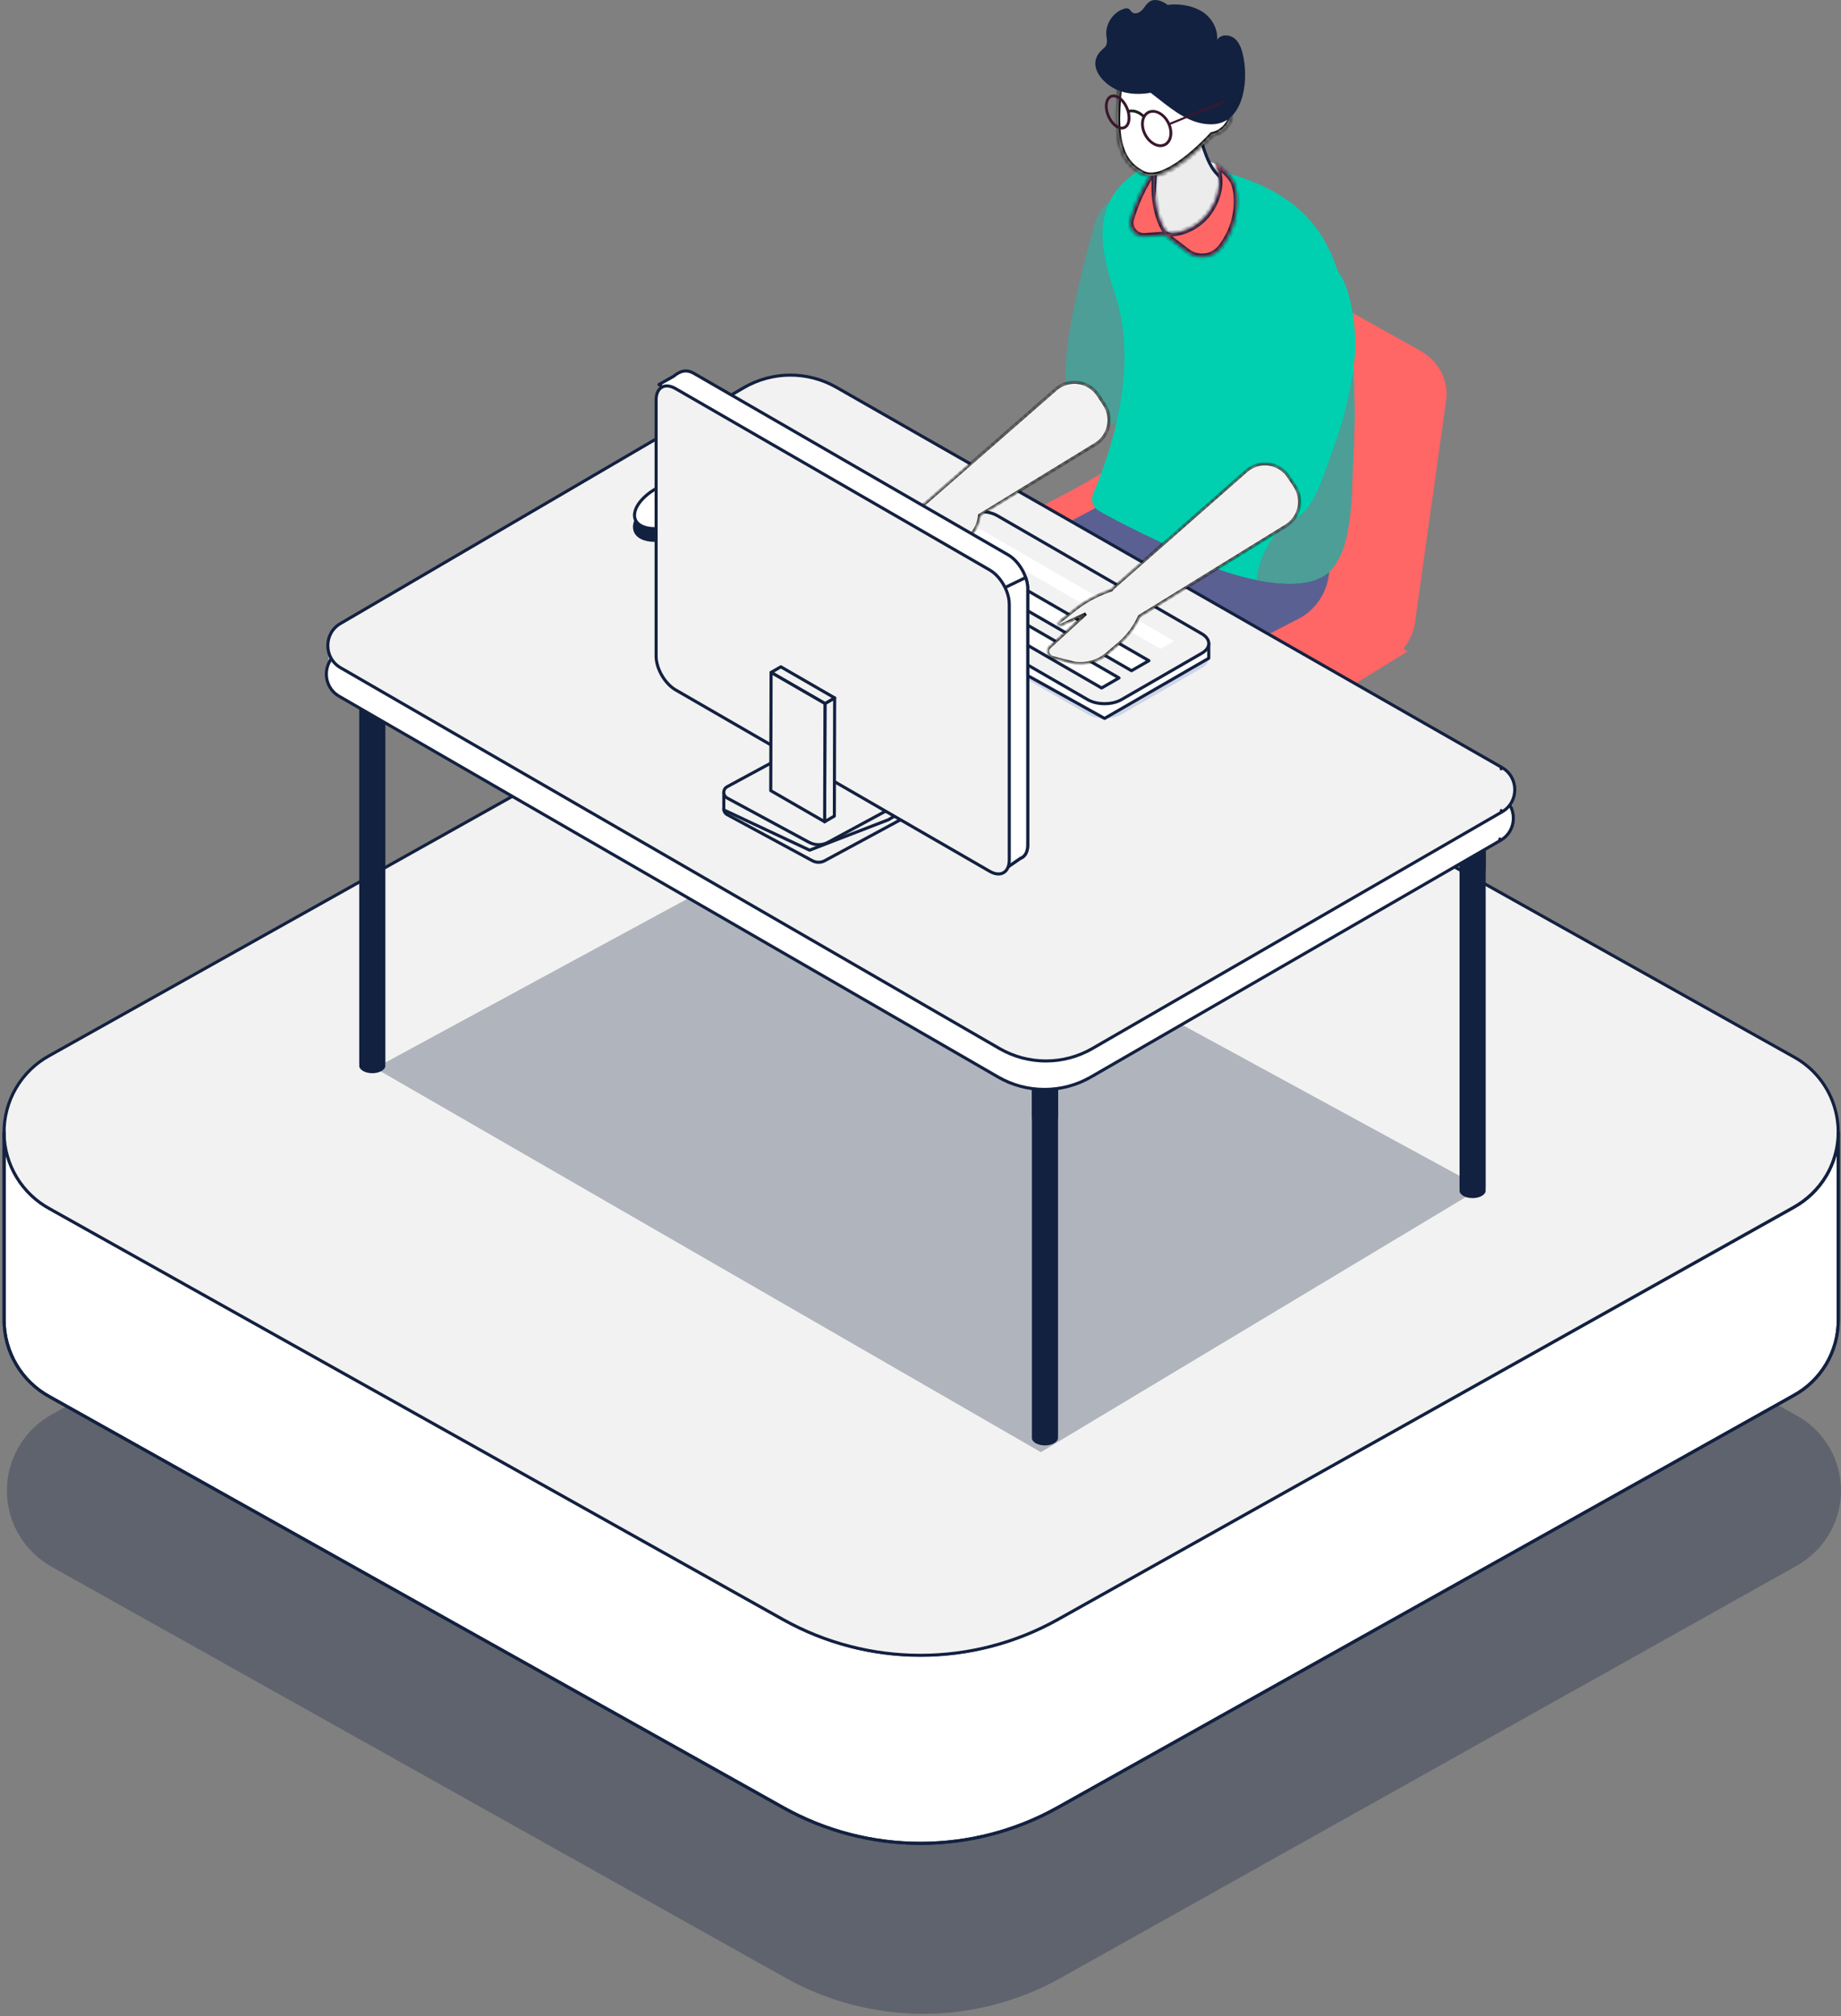 <svg width="453" height="496" viewBox="0 0 453 496" fill="none" xmlns="http://www.w3.org/2000/svg">
<rect x="0" y="0" width="453" height="496" fill="#808080" stroke="none"/>
<path opacity="0.3" d="M1.698 367.086C1.632 363.162 2.645 359.294 4.626 355.905C6.607 352.517 9.479 349.736 12.931 347.868L193.467 246.77C203.771 241.031 215.371 238.019 227.166 238.019C238.961 238.019 250.56 241.031 260.865 246.77L441.972 348.164C444.463 349.514 446.657 351.354 448.421 353.572C450.185 355.79 451.484 358.341 452.239 361.072C452.994 363.804 453.19 366.659 452.816 369.469C452.441 372.278 451.504 374.982 450.06 377.421C448.099 380.697 445.309 383.398 441.972 385.253L260.865 486.657C250.56 492.396 238.961 495.409 227.166 495.409C215.371 495.409 203.771 492.396 193.467 486.657L12.931 385.56C9.591 383.751 6.79 381.088 4.816 377.842C2.843 374.596 1.767 370.885 1.698 367.086Z" fill="#132140"/>
<path d="M452.326 278.519V324.778C452.326 328.577 451.3 332.305 449.357 335.569C447.415 338.833 444.626 341.512 441.287 343.323L260.18 444.716C249.877 450.46 238.277 453.475 226.481 453.475C214.685 453.475 203.085 450.46 192.782 444.716L12.247 343.619C8.847 341.778 6.009 339.052 4.031 335.73C2.054 332.408 1.011 328.614 1.014 324.748V278.794C1.075 282.599 2.148 286.32 4.122 289.573C6.096 292.827 8.9 295.497 12.247 297.308L192.782 398.406C203.086 404.145 214.686 407.157 226.481 407.157C238.276 407.157 249.876 404.145 260.18 398.406L441.287 297.063C444.626 295.252 447.415 292.573 449.357 289.309C451.3 286.045 452.326 282.317 452.326 278.519Z" fill="white" stroke="#132140" stroke-width="0.757" stroke-miterlimit="10"/>
<path d="M1.003 278.866C0.937 274.941 1.95 271.073 3.931 267.684C5.911 264.296 8.784 261.515 12.236 259.647L192.771 158.549C203.076 152.81 214.675 149.798 226.47 149.798C238.265 149.798 249.865 152.81 260.17 158.549L441.277 259.943C443.769 261.292 445.964 263.131 447.729 265.349C449.494 267.566 450.793 270.117 451.549 272.849C452.305 275.58 452.503 278.436 452.129 281.246C451.755 284.056 450.818 286.761 449.375 289.2C447.414 292.476 444.624 295.177 441.287 297.032L260.18 398.467C249.875 404.206 238.276 407.218 226.481 407.218C214.686 407.218 203.086 404.206 192.782 398.467L12.236 297.369C8.891 295.559 6.087 292.89 4.114 289.639C2.14 286.387 1.066 282.669 1.003 278.866Z" fill="#F2F2F2" stroke="#132140" stroke-width="0.757" stroke-linecap="round" stroke-linejoin="round"/>
<path d="M452.326 278.518V324.778C452.326 328.576 451.3 332.305 449.357 335.569C447.415 338.833 444.626 341.512 441.287 343.323L260.18 444.716C249.877 450.46 238.277 453.475 226.481 453.475C214.685 453.475 203.085 450.46 192.782 444.716L12.247 343.619C8.847 341.778 6.009 339.052 4.031 335.73C2.054 332.408 1.011 328.613 1.014 324.747V278.488" stroke="#132140" stroke-width="0.757" stroke-linecap="round" stroke-linejoin="round"/>
<path d="M269.335 55.173C266.683 64.459 263.297 77.727 262.389 87.509C262.031 91.418 262.068 94.758 262.71 97.061C264.141 102.227 266.775 104.2 269.344 104.751C272.831 105.503 276.345 103.53 277.74 100.254C278.63 98.181 279.502 95.786 280.364 93.198C284.466 80.847 288.109 64.018 289.907 55.136C290.596 51.732 288.531 48.383 285.173 47.474L283.695 47.07C277.492 45.391 271.097 48.997 269.335 55.173Z" fill="#4C9E97"/>
<path d="M267.432 233.307C267.432 231.022 269.037 228.242 271.019 227.095C273.001 225.948 274.607 226.875 274.607 229.169C274.607 231.463 273.001 234.234 271.019 235.381C269.037 236.528 267.432 235.601 267.432 233.307Z" fill="#4568C7"/>
<path d="M267.432 233.307C267.432 231.022 269.037 228.242 271.019 227.095C273.001 225.948 274.607 226.875 274.607 229.169C274.607 231.463 273.001 234.234 271.019 235.381C269.037 236.528 267.432 235.601 267.432 233.307Z" fill="#4568C7"/>
<path d="M273.654 226.911L276.737 228.517L271.892 237.363L268.268 235.481L269.185 230.499L273.654 226.911Z" fill="#4568C7"/>
<path d="M270.48 234.885C270.48 232.6 272.086 229.82 274.068 228.673C276.05 227.526 277.656 228.453 277.656 230.747C277.656 233.031 276.05 235.812 274.068 236.959C272.086 238.106 270.48 237.179 270.48 234.885Z" fill="#CFD5E9"/>
<path d="M270.48 234.885C270.48 232.6 272.086 229.82 274.068 228.673C276.05 227.526 277.656 228.453 277.656 230.747C277.656 233.031 276.05 235.812 274.068 236.959C272.086 238.106 270.48 237.179 270.48 234.885Z" fill="#CFD5E9"/>
<path d="M310.551 209.201C310.551 206.916 312.157 204.136 314.139 202.989C316.121 201.842 317.726 202.769 317.726 205.063C317.726 207.347 316.121 210.128 314.139 211.275C312.157 212.422 310.551 211.495 310.551 209.201Z" fill="#4568C7"/>
<path d="M310.551 209.201C310.551 206.916 312.157 204.136 314.139 202.989C316.121 201.842 317.726 202.769 317.726 205.063C317.726 207.347 316.121 210.128 314.139 211.275C312.157 212.422 310.551 211.495 310.551 209.201Z" fill="#4568C7"/>
<path d="M316.772 202.805L319.864 204.42L315.01 213.256L311.395 211.375L312.312 206.402L316.772 202.805Z" fill="#4568C7"/>
<path d="M313.598 210.788C313.598 208.503 315.203 205.723 317.185 204.576C319.167 203.429 320.773 204.355 320.773 206.649C320.773 208.943 319.167 211.715 317.185 212.862C315.203 214.009 313.598 213.082 313.598 210.788Z" fill="#CFD5E9"/>
<path d="M313.598 210.788C313.598 208.503 315.203 205.723 317.185 204.576C319.167 203.429 320.773 204.355 320.773 206.649C320.773 208.943 319.167 211.715 317.185 212.862C315.203 214.009 313.598 213.082 313.598 210.788Z" fill="#CFD5E9"/>
<path d="M308.535 234.371C308.535 232.086 310.141 229.306 312.123 228.159C314.105 227.012 315.711 227.939 315.711 230.233C315.711 232.517 314.105 235.298 312.123 236.445C310.141 237.592 308.535 236.665 308.535 234.371Z" fill="#4568C7"/>
<path d="M308.535 234.371C308.535 232.086 310.141 229.306 312.123 228.159C314.105 227.012 315.711 227.939 315.711 230.233C315.711 232.517 314.105 235.298 312.123 236.445C310.141 237.592 308.535 236.665 308.535 234.371Z" fill="#4568C7"/>
<path d="M314.755 227.975L317.839 229.59L312.994 238.427L309.369 236.545L310.287 231.563L314.755 227.975Z" fill="#4568C7"/>
<path d="M311.582 235.95C311.582 233.665 313.188 230.885 315.17 229.738C317.152 228.591 318.758 229.518 318.758 231.812C318.758 234.106 317.152 236.877 315.17 238.024C313.188 239.171 311.582 238.244 311.582 235.95Z" fill="#CFD5E9"/>
<path d="M311.582 235.95C311.582 233.665 313.188 230.885 315.17 229.738C317.152 228.591 318.758 229.518 318.758 231.812C318.758 234.106 317.152 236.877 315.17 238.024C313.188 239.171 311.582 238.244 311.582 235.95Z" fill="#CFD5E9"/>
<path d="M266.674 210.1C266.674 207.815 268.28 205.035 270.262 203.888C272.244 202.741 273.849 203.668 273.849 205.962C273.849 208.246 272.244 211.027 270.262 212.174C268.28 213.321 266.674 212.394 266.674 210.1Z" fill="#4568C7"/>
<path d="M266.674 210.1C266.674 207.815 268.28 205.035 270.262 203.888C272.244 202.741 273.849 203.668 273.849 205.962C273.849 208.246 272.244 211.027 270.262 212.174C268.28 213.321 266.674 212.394 266.674 210.1Z" fill="#4568C7"/>
<path d="M272.887 203.704L275.979 205.31L271.125 214.156L267.51 212.274L268.427 207.292L272.887 203.704Z" fill="#4568C7"/>
<path d="M269.721 211.678C269.721 209.393 271.327 206.613 273.309 205.466C275.291 204.319 276.896 205.246 276.896 207.54C276.896 209.834 275.291 212.605 273.309 213.752C271.327 214.899 269.721 213.972 269.721 211.678Z" fill="#CFD5E9"/>
<path d="M269.721 211.678C269.721 209.393 271.327 206.613 273.309 205.466C275.291 204.319 276.896 205.246 276.896 207.54C276.896 209.834 275.291 212.605 273.309 213.752C271.327 214.899 269.721 213.972 269.721 211.678Z" fill="#CFD5E9"/>
<path d="M318.489 224.451L302.624 215.294L318.489 206.136C321.095 204.631 321.095 202.172 318.489 200.667C315.883 199.162 311.626 199.162 309.02 200.667L293.155 209.825L277.289 200.667C274.683 199.162 270.426 199.162 267.82 200.667C265.214 202.172 265.214 204.631 267.82 206.136L283.685 215.294L267.82 224.451C265.214 225.956 265.214 228.415 267.82 229.92C270.426 231.425 274.683 231.425 277.289 229.92L293.155 220.763L309.02 229.92C311.626 231.425 315.883 231.425 318.489 229.92C321.095 228.415 321.095 225.956 318.489 224.451Z" fill="#E2E8F2"/>
<path d="M318.489 224.451L302.624 215.294L318.489 206.136C321.095 204.631 321.095 202.172 318.489 200.667C315.883 199.162 311.626 199.162 309.02 200.667L293.155 209.825L277.289 200.667C274.683 199.162 270.426 199.162 267.82 200.667C265.214 202.172 265.214 204.631 267.82 206.136L283.685 215.294L267.82 224.451C265.214 225.956 265.214 228.415 267.82 229.92C270.426 231.425 274.683 231.425 277.289 229.92L293.155 220.763L309.02 229.92C311.626 231.425 315.883 231.425 318.489 229.92C321.095 228.415 321.095 225.956 318.489 224.451Z" fill="#E2E8F2"/>
<path d="M285.154 215.019C285.154 217.983 288.733 220.387 293.147 220.387C297.56 220.387 301.139 217.983 301.139 215.019C301.139 212.055 297.56 207.146 293.147 207.146C288.733 207.146 285.154 212.055 285.154 215.019Z" fill="#CFD5E9"/>
<path d="M287.283 211.083C287.283 213.257 289.908 215.019 293.147 215.019C296.386 215.019 299.01 213.257 299.01 211.083C299.01 208.908 296.386 207.146 293.147 207.146C289.908 207.146 287.283 208.908 287.283 211.083Z" fill="#E2E8F2"/>
<path d="M293.146 168.818C291.164 168.818 289.559 170.442 289.559 172.452V207.449C289.559 209.458 291.164 211.082 293.146 211.082C295.128 211.082 296.734 209.458 296.734 207.449V172.452C296.734 170.442 295.128 168.818 293.146 168.818Z" fill="#CFD5E9"/>
<path fill-rule="evenodd" clip-rule="evenodd" d="M301.515 59.522L348.854 85.922L348.845 85.912C353.681 88.417 356.424 93.152 355.892 98.07L348.239 152.695C347.964 155.228 346.927 157.595 345.294 159.605L346.358 160.238C341.83 163.032 337.299 165.826 332.768 168.62C328.238 171.414 323.707 174.208 319.179 177.002C316.585 178.602 314.097 180.324 311.661 182.01C300.899 189.457 291.163 196.196 277.814 188.601C265.316 181.489 253.057 173.947 241.073 165.991C229.365 158.219 221.115 149.493 233.411 138.812C240.377 132.765 248.591 128.516 256.785 124.277C261.199 121.994 265.607 119.713 269.812 117.157C283.925 108.568 284.31 103.338 285.448 87.491C286.21 76.883 289.458 67.249 293.78 57.788C296.395 57.715 299.074 58.256 301.515 59.522ZM230.061 142.088L223.078 146.153H223.069C222.124 146.767 220.995 146.712 220.133 146.208C223.436 144.813 226.749 143.446 230.061 142.088Z" fill="#FF6666"/>
<path d="M231.016 168.57C227.043 168.726 223.153 166.56 221.207 162.697C218.537 157.375 220.574 150.833 225.768 148.098L277.566 120.745C282.751 118.001 289.128 120.093 291.798 125.424C294.468 130.746 292.431 137.289 287.238 140.023L235.439 167.377C234.017 168.129 232.503 168.515 231.007 168.57H231.016Z" fill="#5A6092"/>
<path d="M289.293 116.193L277.961 113.019C277.337 114.294 276.694 115.56 276.061 116.836C274.712 121.616 273.263 126.388 272.281 131.251C279.411 134.444 287.485 136.426 283.962 141.198C277.906 149.401 254.654 160.587 246.561 165.349C251.809 170.644 256.507 176.562 261.279 182.315L320.299 151.805C324.226 149.392 326.749 145.226 327.061 140.62L327.759 121.717L289.302 116.175L289.293 116.193Z" fill="#5A6092"/>
<path d="M327.071 140.666C323.373 144.07 316.418 144.143 309.196 142.684C301.406 141.134 293.331 137.803 288.761 134.986C287.706 134.343 275.465 128.719 270.29 125.58C268.886 124.727 268.345 122.984 268.987 121.47C275.346 106.338 279.53 87.766 274.41 72.442C273.419 69.497 272.529 66.542 271.96 63.661V61.771L271.914 63.422C270.29 54.944 271.51 47.08 281.063 41.501C282.87 40.455 285.366 39.996 288.165 39.996C289.413 39.996 290.743 40.014 292.11 40.262C310.325 43.584 319.959 49.447 325.447 58.449C329.135 64.468 330.961 71.91 332.264 80.93C334.201 94.355 333.898 134.371 327.071 140.656V140.666Z" fill="#00D0AF"/>
<path d="M327.07 140.665C323.372 144.07 316.417 144.143 309.195 142.684C309.416 140.133 310.186 137.61 311.352 135.334C317.399 125.525 318.179 122.708 316.958 111.082C316.481 106.476 316.004 101.75 317.224 97.3C319.289 89.748 318.105 78.618 323.253 72.369C324.666 70.662 327.171 69.249 328.988 70.506C329.548 70.891 329.942 71.479 330.273 72.075C333.512 77.865 332.144 85.078 332.805 91.335C333.567 98.566 333.356 105.944 332.961 113.193C332.567 120.552 333.108 135.105 327.061 140.665H327.07Z" fill="#4C9E97"/>
<path d="M298.964 40.253L300.854 43.391L299.166 45.456L295.156 42.097L293.936 38.308L298.964 40.253Z" fill="#EEEEEE"/>
<path d="M299.673 42.999L299.674 43C300.042 43.336 300.293 43.808 300.363 44.298C300.972 48.563 299.311 52.199 296.942 54.67C295.756 55.906 294.4 56.843 293.075 57.418C291.746 57.994 290.475 58.194 289.449 57.995L289.448 57.995C289.323 57.971 289.198 57.948 289.072 57.925C288.448 57.813 287.816 57.698 287.154 57.42C286.375 57.092 285.551 56.53 284.733 55.449L284.732 55.447C284.34 54.937 283.792 54.103 283.218 53.127C283.829 50.316 284.066 47.438 284.199 44.554C284.25 43.447 284.286 42.343 284.322 41.242C284.381 39.443 284.439 37.651 284.563 35.86C285.99 33.626 287.691 31.506 289.559 29.905C290.259 29.306 291.409 29.028 292.458 29.154C293.514 29.28 294.309 29.788 294.506 30.589L294.507 30.59C295.329 33.889 296.093 36.499 296.91 38.523C297.725 40.545 298.604 42.013 299.673 42.999Z" fill="#ECECEC" stroke="#132140" stroke-width="0.757"/>
<mask id="path-38-inside-1_800_2709" fill="white">
<path fill-rule="evenodd" clip-rule="evenodd" d="M286.609 57.708L281.733 58.101C279.439 58.284 277.65 56.128 278.283 53.916C279.201 50.677 280.981 46.071 284.394 41.391C283.115 51.642 286.415 56.411 287.247 57.43C291.892 57.586 295.717 54.712 297.406 52.302C302.196 45.456 298.976 40.263 298.976 40.263C298.976 40.263 301.682 41.923 303.169 44.153C304.252 45.778 304.628 48.962 304.132 52.357C303.609 55.889 302.077 58.725 300.49 60.817C298.498 63.432 294.745 63.918 292.13 61.918L286.609 57.708Z"/>
</mask>
<path fill-rule="evenodd" clip-rule="evenodd" d="M286.609 57.708L281.733 58.101C279.439 58.284 277.65 56.128 278.283 53.916C279.201 50.677 280.981 46.071 284.394 41.391C283.115 51.642 286.415 56.411 287.247 57.43C291.892 57.586 295.717 54.712 297.406 52.302C302.196 45.456 298.976 40.263 298.976 40.263C298.976 40.263 301.682 41.923 303.169 44.153C304.252 45.778 304.628 48.962 304.132 52.357C303.609 55.889 302.077 58.725 300.49 60.817C298.498 63.432 294.745 63.918 292.13 61.918L286.609 57.708Z" fill="#FF6666"/>
<path d="M286.609 57.708L287.068 57.106L286.838 56.931L286.549 56.954L286.609 57.708ZM281.733 58.101L281.794 58.855L281.794 58.855L281.733 58.101ZM278.283 53.916L279.01 54.125L279.011 54.123L278.283 53.916ZM284.394 41.391L285.145 41.485L285.507 38.581L283.783 40.945L284.394 41.391ZM287.247 57.43L286.661 57.908L286.878 58.174L287.221 58.186L287.247 57.43ZM297.406 52.302L298.026 52.736L298.026 52.735L297.406 52.302ZM298.976 40.263L299.371 39.618L298.333 40.661L298.976 40.263ZM303.169 44.153L303.798 43.734V43.734L303.169 44.153ZM304.132 52.357L304.881 52.467L304.881 52.466L304.132 52.357ZM300.49 60.817L301.091 61.275L301.092 61.274L300.49 60.817ZM292.13 61.918L292.59 61.317L292.589 61.316L292.13 61.918ZM286.549 56.954L281.673 57.346L281.794 58.855L286.67 58.462L286.549 56.954ZM281.673 57.346C279.897 57.489 278.525 55.82 279.01 54.125L277.556 53.708C276.775 56.435 278.981 59.08 281.794 58.855L281.673 57.346ZM279.011 54.123C279.911 50.947 281.657 46.428 285.005 41.837L283.783 40.945C280.305 45.714 278.491 50.407 277.555 53.71L279.011 54.123ZM283.644 41.297C282.338 51.761 285.703 56.735 286.661 57.908L287.833 56.951C287.126 56.086 283.892 51.523 285.145 41.485L283.644 41.297ZM296.787 51.867C295.205 54.125 291.601 56.819 287.272 56.673L287.221 58.186C292.184 58.353 296.229 55.3 298.026 52.736L296.787 51.867ZM298.976 40.263C298.333 40.661 298.332 40.661 298.332 40.661C298.332 40.661 298.332 40.66 298.332 40.66C298.331 40.66 298.331 40.659 298.331 40.659C298.331 40.659 298.331 40.659 298.331 40.659C298.331 40.659 298.332 40.661 298.334 40.663C298.337 40.669 298.343 40.679 298.352 40.695C298.369 40.725 298.396 40.774 298.43 40.841C298.498 40.975 298.594 41.181 298.697 41.451C298.904 41.992 299.138 42.789 299.234 43.787C299.424 45.769 299.074 48.598 296.787 51.868L298.026 52.735C300.528 49.16 300.963 45.969 300.74 43.643C300.63 42.487 300.358 41.558 300.111 40.911C299.987 40.587 299.869 40.334 299.779 40.157C299.735 40.069 299.697 40 299.669 39.951C299.655 39.926 299.644 39.907 299.635 39.892C299.631 39.885 299.628 39.879 299.625 39.874C299.623 39.872 299.622 39.87 299.621 39.868C299.62 39.867 299.62 39.867 299.62 39.866C299.619 39.865 299.619 39.865 299.619 39.865C299.619 39.864 299.618 39.864 298.976 40.263ZM303.798 43.734C302.994 42.526 301.878 41.498 300.989 40.782C300.54 40.421 300.14 40.133 299.85 39.934C299.706 39.834 299.588 39.757 299.506 39.703C299.465 39.677 299.432 39.656 299.409 39.642C299.398 39.635 299.389 39.629 299.383 39.625C299.379 39.623 299.377 39.621 299.375 39.62C299.374 39.62 299.373 39.619 299.373 39.619C299.372 39.618 299.372 39.618 299.372 39.618C299.372 39.618 299.371 39.618 299.371 39.618C299.371 39.618 299.371 39.618 298.976 40.263C298.58 40.907 298.58 40.907 298.58 40.907C298.58 40.907 298.58 40.907 298.58 40.907C298.579 40.907 298.579 40.907 298.579 40.907C298.579 40.907 298.58 40.907 298.58 40.908C298.581 40.908 298.582 40.909 298.584 40.91C298.588 40.913 298.594 40.917 298.603 40.922C298.621 40.933 298.648 40.95 298.684 40.974C298.755 41.02 298.861 41.09 298.993 41.18C299.258 41.362 299.627 41.628 300.041 41.961C300.877 42.634 301.858 43.55 302.539 44.573L303.798 43.734ZM304.881 52.466C305.137 50.711 305.17 48.999 304.994 47.502C304.819 46.02 304.433 44.685 303.798 43.734L302.539 44.573C302.988 45.246 303.331 46.315 303.491 47.679C303.65 49.029 303.623 50.607 303.384 52.247L304.881 52.466ZM301.092 61.274C302.736 59.108 304.335 56.157 304.881 52.467L303.384 52.246C302.884 55.622 301.418 58.341 299.887 60.36L301.092 61.274ZM291.671 62.519C294.614 64.771 298.844 64.227 301.091 61.275L299.888 60.359C298.153 62.637 294.876 63.066 292.59 61.317L291.671 62.519ZM286.151 58.31L291.671 62.52L292.589 61.316L287.068 57.106L286.151 58.31Z" fill="#132140" mask="url(#path-38-inside-1_800_2709)"/>
<mask id="path-40-inside-2_800_2709" fill="white">
<path fill-rule="evenodd" clip-rule="evenodd" d="M276.302 14.606C280.743 18.359 287.121 19.947 293.232 19.534C293.09 22.509 293.517 25.415 295.16 27.328C295.48 26.936 295.861 26.569 296.299 26.241C298.482 24.608 301.235 24.608 302.456 26.232C303.676 27.866 302.896 30.508 300.712 32.142C299.942 32.717 299.102 33.09 298.283 33.26C296.995 34.662 286.68 45.602 281.138 42.749C275.118 39.657 273.274 33.408 276.302 14.606Z"/>
</mask>
<path fill-rule="evenodd" clip-rule="evenodd" d="M276.302 14.606C280.743 18.359 287.121 19.947 293.232 19.534C293.09 22.509 293.517 25.415 295.16 27.328C295.48 26.936 295.861 26.569 296.299 26.241C298.482 24.608 301.235 24.608 302.456 26.232C303.676 27.866 302.896 30.508 300.712 32.142C299.942 32.717 299.102 33.09 298.283 33.26C296.995 34.662 286.68 45.602 281.138 42.749C275.118 39.657 273.274 33.408 276.302 14.606Z" fill="white"/>
<path d="M293.232 19.534L293.988 19.57L294.028 18.722L293.181 18.779L293.232 19.534ZM276.302 14.606L276.79 14.028L275.768 13.164L275.555 14.486L276.302 14.606ZM295.16 27.328L294.586 27.821L295.175 28.506L295.746 27.807L295.16 27.328ZM296.299 26.241L296.752 26.847V26.847L296.299 26.241ZM302.456 26.232L303.062 25.779L303.06 25.778L302.456 26.232ZM300.712 32.142L301.165 32.748L300.712 32.142ZM298.283 33.26L298.129 32.52L297.891 32.569L297.726 32.748L298.283 33.26ZM281.138 42.749L281.484 42.076L281.484 42.076L281.138 42.749ZM293.181 18.779C287.215 19.182 281.047 17.625 276.79 14.028L275.814 15.184C280.44 19.093 287.027 20.711 293.283 20.288L293.181 18.779ZM295.734 26.835C294.286 25.149 293.848 22.493 293.988 19.57L292.476 19.498C292.331 22.524 292.748 25.681 294.586 27.821L295.734 26.835ZM295.845 25.636C295.359 25.999 294.933 26.41 294.574 26.85L295.746 27.807C296.027 27.463 296.363 27.138 296.752 26.847L295.845 25.636ZM303.06 25.778C302.275 24.732 301.03 24.258 299.738 24.259C298.445 24.26 297.055 24.731 295.845 25.636L296.752 26.847C297.726 26.119 298.804 25.773 299.739 25.772C300.674 25.771 301.416 26.108 301.851 26.687L303.06 25.778ZM301.165 32.748C302.375 31.843 303.22 30.642 303.586 29.401C303.952 28.16 303.847 26.83 303.062 25.779L301.85 26.685C302.285 27.268 302.4 28.076 302.135 28.973C301.87 29.87 301.233 30.807 300.259 31.536L301.165 32.748ZM298.437 34.001C299.369 33.807 300.311 33.387 301.165 32.748L300.259 31.536C299.574 32.048 298.835 32.373 298.129 32.52L298.437 34.001ZM280.792 43.422C282.45 44.275 284.381 44.055 286.234 43.377C288.099 42.695 290.015 41.503 291.757 40.207C295.248 37.611 298.186 34.484 298.84 33.772L297.726 32.748C297.092 33.439 294.229 36.482 290.854 38.993C289.164 40.25 287.382 41.346 285.714 41.956C284.034 42.571 282.597 42.649 281.484 42.076L280.792 43.422ZM275.555 14.486C274.039 23.897 273.722 30.273 274.585 34.713C275.019 36.947 275.756 38.717 276.809 40.141C277.863 41.567 279.206 42.607 280.792 43.422L281.484 42.076C280.06 41.345 278.915 40.444 278.025 39.241C277.134 38.036 276.471 36.489 276.07 34.424C275.262 30.266 275.537 24.117 277.049 14.726L275.555 14.486Z" fill="black" mask="url(#path-40-inside-2_800_2709)"/>
<path fill-rule="evenodd" clip-rule="evenodd" d="M303.611 9.339C302.344 8.433 300.379 8.439 299.525 9.745C299.517 9.719 299.509 9.693 299.501 9.668C299.676 6.74 297.83 3.896 295.316 2.567C292.915 1.3 290.071 0.853 287.322 1.2C287.271 1.163 287.219 1.126 287.168 1.09C285.948 0.218 284.287 -0.415 282.993 0.328C282.433 0.648 282.046 1.167 281.658 1.687L281.658 1.687C281.468 1.942 281.277 2.197 281.066 2.43C280.424 3.127 279.277 3.622 278.543 3.008C278.419 2.903 278.318 2.775 278.218 2.646C278.079 2.47 277.941 2.293 277.744 2.182C277.368 1.962 276.909 2.053 276.505 2.182C273.844 3.063 271.973 5.907 272.229 8.697C272.245 8.854 272.265 9.014 272.286 9.175C272.376 9.875 272.468 10.59 272.147 11.202C271.968 11.546 271.67 11.808 271.373 12.068L271.373 12.068L271.373 12.068C271.275 12.155 271.176 12.241 271.082 12.331C267.192 16.019 271.321 20.671 275.065 22.195C277.57 23.211 280.389 23.305 283.132 22.827C283.789 23.323 284.448 23.841 285.113 24.363C289.018 27.43 293.12 30.653 298.133 30.581C305.786 30.48 307.254 20.478 305.97 14.083C305.63 12.394 305.116 10.633 303.859 9.522L303.85 9.514C303.779 9.452 303.699 9.382 303.611 9.329V9.339Z" fill="#132140"/>
<path d="M285.552 36.188C283.762 36.188 281.844 34.582 281.083 32.343C280.597 30.903 280.67 29.481 281.276 28.444C281.698 27.71 282.34 27.251 283.129 27.095C285.056 26.728 287.304 28.425 288.139 30.884C288.626 32.325 288.552 33.747 287.946 34.784C287.524 35.518 286.882 35.977 286.084 36.133C285.909 36.17 285.726 36.188 285.542 36.188H285.552ZM283.698 27.728C283.551 27.728 283.414 27.737 283.267 27.765C282.679 27.875 282.193 28.233 281.872 28.783C281.367 29.646 281.321 30.884 281.734 32.114C282.459 34.261 284.35 35.766 285.955 35.454C286.543 35.344 287.029 34.986 287.35 34.436C287.846 33.573 287.901 32.334 287.488 31.105C286.827 29.141 285.194 27.728 283.698 27.728Z" fill="#3A172D"/>
<path d="M287.754 30.233C287.836 30.389 287.919 30.536 288.002 30.692L301.6 25.085L301.353 24.654L287.763 30.233H287.754Z" fill="#3A172D"/>
<path d="M276.026 31.857C276.026 31.857 275.962 31.857 275.935 31.857C275.283 31.83 274.595 31.499 273.943 30.903C273.191 30.215 272.585 29.233 272.218 28.141C271.723 26.664 271.75 25.205 272.31 24.259C272.622 23.727 273.072 23.388 273.622 23.287C274.384 23.131 275.292 23.461 276.091 24.204C276.77 24.838 277.338 25.709 277.715 26.682L277.797 26.921C277.797 26.939 277.806 26.948 277.816 26.966C277.816 26.966 277.816 26.994 277.825 27.003L277.935 27.334H277.926C278.302 28.682 278.229 30.004 277.724 30.857C277.412 31.38 276.962 31.71 276.412 31.82C276.292 31.848 276.164 31.857 276.026 31.857ZM274.411 30.389C274.934 30.875 275.476 31.142 275.962 31.16C276.072 31.16 276.173 31.16 276.274 31.142C276.632 31.068 276.926 30.857 277.127 30.508C277.577 29.756 277.586 28.453 277.155 27.187C276.825 26.205 276.274 25.324 275.613 24.709C274.98 24.122 274.301 23.847 273.751 23.957C273.393 24.03 273.108 24.241 272.897 24.608C272.448 25.379 272.439 26.645 272.87 27.921C273.2 28.903 273.751 29.783 274.411 30.398V30.389Z" fill="#3A172D"/>
<path d="M281.127 28.848C279.264 27.141 277.851 27.71 277.787 27.737L277.512 27.104C277.585 27.067 279.384 26.315 281.595 28.343L281.127 28.848Z" fill="#231F20"/>
<path d="M225.557 257.916L225.74 258.301C225.694 258.31 225.639 258.31 225.593 258.31C225.593 258.182 225.566 258.053 225.557 257.916Z" fill="#DCEFFE"/>
<g opacity="0.3">
<path d="M201.608 203.513L92.285 262.762L256.113 357.238L364.509 292.19L201.608 203.513Z" fill="#132140"/>
</g>
<path d="M249.699 250.528C254.534 245.619 280.438 216.853 279.833 240.343C279.759 243.16 279.594 246.115 278.08 248.491C275.584 252.419 270.409 253.41 266.353 255.695C263.931 257.053 261.848 258.934 259.554 260.494C257.26 262.053 254.608 263.329 251.837 263.228C249.066 263.127 246.212 261.283 245.716 258.557C245.157 255.502 247.515 252.758 249.699 250.547V250.528Z" fill="#5A6092"/>
<path d="M274.142 221.267C273.371 220.744 272.582 220.23 271.775 219.762C271.453 219.579 270.967 219.404 270.673 219.313C270.591 219.285 270.517 219.267 270.481 219.258C269.783 219.377 269.086 219.441 268.398 219.432C268.343 219.634 268.297 219.836 268.26 220.047L266.085 233.086C265.507 236.554 267.856 239.839 271.325 240.417C274.803 240.995 278.088 238.656 278.666 235.187L280.207 225.919C278.225 224.304 276.252 222.699 274.133 221.267H274.142Z" fill="#E2E8F2"/>
<path d="M310.791 197.079C308.837 197.079 306.873 196.483 305.176 195.244L256.837 160.017C252.57 156.907 251.634 150.933 254.744 146.675C257.846 142.418 263.819 141.473 268.086 144.583L316.425 179.81C320.692 182.921 321.628 188.894 318.517 193.152C316.646 195.721 313.737 197.079 310.791 197.079Z" fill="#5A6092"/>
<path d="M323.785 196.317C324.601 195.859 325.409 195.391 326.189 194.877C326.492 194.675 326.868 194.317 327.079 194.097C327.143 194.033 327.189 193.978 327.217 193.95C327.418 193.271 327.675 192.619 327.997 192.014C327.841 191.876 327.675 191.739 327.51 191.619L316.82 183.829C313.976 181.755 309.993 182.379 307.919 185.224C305.846 188.068 306.47 192.051 309.314 194.124L316.912 199.657C319.233 198.611 321.564 197.565 323.785 196.327V196.317Z" fill="#E2E8F2"/>
<path d="M331.649 190.757L327.704 187.251C327.144 186.71 326.382 186.453 325.492 186.6C323.437 186.949 321.18 189.059 318.996 190.362C316.693 191.738 314.454 192.206 312.242 192.748C310.031 193.289 307.728 193.968 305.443 195.666C300.993 198.987 297.763 208.136 300.736 210.815C300.993 211.164 301.314 211.421 301.681 211.604L305.718 214.99L311.692 207.035C311.875 206.87 312.059 206.704 312.242 206.539C314.454 204.53 316.693 202.41 318.996 201.125C321.18 199.905 323.437 199.419 325.492 197.382C326.685 196.198 327.649 194.555 328.208 192.922L331.649 190.757Z" fill="#5A6092"/>
<path d="M309.013 198.712C304.563 202.033 301.333 211.182 304.306 213.861C305.251 215.164 307.123 215.283 309.013 214.513C311.289 213.586 313.601 211.595 315.813 209.585C318.024 207.576 320.263 205.456 322.566 204.171C324.75 202.951 327.007 202.465 329.063 200.427C330.76 198.748 332.008 196.133 332.265 193.94C332.265 193.922 332.265 193.913 332.265 193.894C332.265 193.839 332.265 193.784 332.274 193.729C332.283 193.619 332.293 193.509 332.302 193.399C332.302 193.316 332.302 193.243 332.302 193.169C332.302 193.096 332.302 193.013 332.302 192.94C332.302 192.839 332.283 192.738 332.274 192.637C332.274 192.582 332.274 192.536 332.265 192.481C332.265 192.472 332.265 192.454 332.265 192.444C332.008 190.545 330.76 189.37 329.063 189.655C327.007 189.994 324.75 192.114 322.566 193.417C320.263 194.793 318.024 195.261 315.813 195.803C313.601 196.344 311.298 197.023 309.013 198.721V198.712Z" fill="#633750"/>
<path d="M114.654 184.746L196.366 229.91L243.43 203.612L114.654 184.746Z" fill="#CFD5E9"/>
<path d="M259.396 355.033C258.139 355.758 256.102 355.758 254.845 355.033C253.588 354.309 253.588 353.134 254.845 352.409C256.102 351.684 258.139 351.684 259.396 352.409C260.654 353.134 260.654 354.309 259.396 355.033Z" fill="#132140"/>
<path d="M260.343 263.999V353.162C260.343 353.235 260.324 353.318 260.297 353.391C260.205 353.556 260.031 353.675 259.829 353.675H254.424C254.222 353.675 254.048 353.556 253.956 353.391C253.929 353.318 253.91 353.235 253.91 353.162V263.999C253.91 263.714 254.14 263.485 254.424 263.485H259.829C260.113 263.485 260.343 263.714 260.343 263.999Z" fill="#132140"/>
<path d="M93.881 263.467C92.624 264.192 90.587 264.192 89.329 263.467C88.072 262.742 88.072 261.568 89.329 260.843C90.587 260.118 92.624 260.118 93.881 260.843C95.138 261.568 95.138 262.742 93.881 263.467Z" fill="#132140"/>
<path d="M94.825 172.442V261.605C94.825 261.678 94.807 261.761 94.779 261.834C94.687 261.999 94.513 262.119 94.311 262.119H88.906C88.705 262.119 88.53 261.999 88.439 261.834C88.411 261.761 88.393 261.678 88.393 261.605V172.442C88.393 172.157 88.622 171.928 88.906 171.928H94.311C94.596 171.928 94.825 172.157 94.825 172.442Z" fill="#132140"/>
<path d="M364.625 294.197C363.368 294.922 361.331 294.922 360.074 294.197C358.817 293.472 358.817 292.298 360.074 291.573C361.331 290.848 363.368 290.848 364.625 291.573C365.882 292.298 365.882 293.472 364.625 294.197Z" fill="#132140"/>
<path d="M365.571 203.163V292.326C365.571 292.399 365.553 292.482 365.525 292.555C365.433 292.72 365.259 292.84 365.057 292.84H359.653C359.451 292.84 359.276 292.72 359.185 292.555C359.157 292.482 359.139 292.399 359.139 292.326V203.163C359.139 202.878 359.368 202.649 359.653 202.649H365.057C365.342 202.649 365.571 202.878 365.571 203.163Z" fill="#132140"/>
<path d="M259.829 263.485H254.424C254.14 263.485 253.91 263.714 253.91 263.999V274.239C253.91 274.312 253.929 274.395 253.965 274.459C253.929 274.579 253.91 274.68 253.91 274.799C253.91 275.276 254.222 275.753 254.855 276.111C256.122 276.836 258.149 276.836 259.407 276.111C260.04 275.753 260.352 275.276 260.352 274.799C260.352 274.68 260.333 274.579 260.297 274.459C260.333 274.395 260.352 274.312 260.352 274.239V263.999C260.352 263.714 260.122 263.485 259.838 263.485H259.829Z" fill="#132140"/>
<path d="M365.573 203.163C365.573 202.878 365.344 202.649 365.059 202.649H359.654C359.37 202.649 359.141 202.878 359.141 203.163V213.403C359.141 213.477 359.159 213.559 359.196 213.623C359.159 213.743 359.141 213.844 359.141 213.963C359.141 214.44 359.453 214.917 360.086 215.275C361.352 216 363.38 216 364.637 215.275C365.27 214.917 365.582 214.44 365.582 213.963C365.582 213.844 365.564 213.743 365.527 213.623C365.564 213.559 365.582 213.477 365.582 213.403V203.163H365.573Z" fill="#132140"/>
<path d="M81.052 158.632L80.438 167.275L100.147 173.249L99.166 166.257L81.052 158.632Z" fill="#8DC0EF"/>
<path d="M372.362 195.455V194.363L351.193 207.971L352.606 211.742L362.636 208.641C368.417 206.852 372.362 201.502 372.362 195.446V195.455Z" fill="#8DC0EF"/>
<path d="M369.237 206.729L369.048 206.402L369.238 206.729C373.446 204.298 373.425 198.216 369.209 195.805L369.021 196.134L369.208 195.805L205.473 102.293C198.381 98.234 189.666 98.281 182.613 102.405L83.474 160.362C83.455 160.369 83.438 160.378 83.42 160.388C79.252 162.828 79.262 168.861 83.45 171.282L83.45 171.282L245.58 264.942C252.652 269.028 261.367 269.028 268.439 264.942L369.237 206.729Z" fill="white" stroke="#132140" stroke-width="0.757" stroke-linejoin="round"/>
<path d="M83.85 153.346C83.826 153.354 83.802 153.365 83.78 153.378C79.612 155.818 79.621 161.851 83.809 164.272L83.809 164.272L245.93 257.941C253.003 262.027 261.717 262.027 268.79 257.941L369.588 199.728L369.399 199.401L369.588 199.728C373.796 197.297 373.776 191.215 369.559 188.804L369.371 189.133L369.559 188.804L205.823 95.292C198.731 91.233 190.017 91.28 182.963 95.404L83.85 153.346Z" fill="#F2F2F2" stroke="#132140" stroke-width="0.757" stroke-linejoin="round"/>
<path d="M267.656 175.754L217.307 146.685C215.023 145.364 215.023 143.226 217.307 141.904L237.1 130.48C239.385 129.159 243.092 129.159 245.377 130.48L295.725 159.55C298.01 160.871 298.01 163.009 295.725 164.33L275.933 175.754C273.648 177.076 269.941 177.076 267.656 175.754Z" fill="#CFD5E9"/>
<path d="M215.59 140.665V145.436L271.793 176.735L297.43 161.934V158.31L215.59 140.665Z" fill="white" stroke="#132140" stroke-width="0.757" stroke-linecap="round" stroke-linejoin="round"/>
<path d="M267.654 172.12L217.305 143.051C215.021 141.729 215.021 139.591 217.305 138.27L237.098 126.846C239.383 125.525 243.09 125.525 245.375 126.846L295.723 155.915C298.008 157.237 298.008 159.375 295.723 160.696L275.931 172.12C273.646 173.442 269.939 173.442 267.654 172.12Z" fill="#F2F2F2" stroke="#132140" stroke-width="0.757" stroke-linecap="round" stroke-linejoin="round"/>
<path d="M278.418 165L229.629 136.839L233.914 134.361L282.703 162.531L278.418 165Z" fill="#F2F2F2" stroke="#132140" stroke-width="0.757" stroke-linecap="round" stroke-linejoin="round"/>
<path d="M271.059 169.248L222.279 141.078L226.564 138.61L275.353 166.771L271.059 169.248Z" fill="#F2F2F2" stroke="#132140" stroke-width="0.757" stroke-linecap="round" stroke-linejoin="round"/>
<path d="M230.604 136.839L278.419 164.44L281.732 162.531L233.916 134.921L230.604 136.839Z" fill="white"/>
<path d="M223.252 141.078L271.059 168.689L274.38 166.771L226.564 139.169L223.252 141.078Z" fill="white"/>
<path d="M237.76 132.013L285.567 159.623L288.888 157.705L241.072 130.104L237.76 132.013Z" fill="white"/>
<path d="M174.447 124.167C174.447 127.369 170.262 131.186 165.096 132.691C159.93 134.196 155.746 132.82 155.746 129.626C155.746 126.433 159.93 122.607 165.096 121.102C170.262 119.597 174.447 120.964 174.447 124.167Z" fill="#132140"/>
<path d="M174.068 121.295C174.068 122.74 173.113 124.401 171.454 125.914C169.807 127.416 167.521 128.719 164.991 129.456C162.456 130.194 160.2 130.216 158.602 129.692C157.016 129.173 156.124 128.146 156.124 126.754C156.124 125.309 157.08 123.648 158.739 122.135C160.386 120.633 162.672 119.33 165.202 118.593C167.737 117.855 169.993 117.833 171.591 118.357C173.177 118.876 174.068 119.903 174.068 121.295Z" fill="white" stroke="#132140" stroke-width="0.757"/>
<mask id="path-78-inside-3_800_2709" fill="white">
<path fill-rule="evenodd" clip-rule="evenodd" d="M227.71 123.747L259.8 95.713C263.02 92.969 267.911 93.648 270.233 97.172L271.756 99.484C273.903 102.742 272.976 107.137 269.682 109.247L241.038 126.781C240.738 129.837 239.119 131.598 236.998 133.72C236.732 133.985 235.67 134.675 234.569 135.389C233.199 136.278 231.769 137.206 231.749 137.399C231.943 135.677 232.053 133.939 232.061 132.207C232.05 132.212 232.04 132.216 232.03 132.22C231.361 134.682 220.13 140.76 219.141 135.463C218.355 131.236 222.928 126.664 227.71 123.747Z"/>
</mask>
<path fill-rule="evenodd" clip-rule="evenodd" d="M227.71 123.747L259.8 95.713C263.02 92.969 267.911 93.648 270.233 97.172L271.756 99.484C273.903 102.742 272.976 107.137 269.682 109.247L241.038 126.781C240.738 129.837 239.119 131.598 236.998 133.72C236.732 133.985 235.67 134.675 234.569 135.389C233.199 136.278 231.769 137.206 231.749 137.399C231.943 135.677 232.053 133.939 232.061 132.207C232.05 132.212 232.04 132.216 232.03 132.22C231.361 134.682 220.13 140.76 219.141 135.463C218.355 131.236 222.928 126.664 227.71 123.747Z" fill="#F2F2F2"/>
<path d="M259.8 95.713L259.554 95.425L259.551 95.428L259.8 95.713ZM227.71 123.747L227.907 124.07L227.935 124.054L227.959 124.032L227.71 123.747ZM270.233 97.172L270.549 96.964L270.549 96.964L270.233 97.172ZM271.756 99.484L271.44 99.692L271.44 99.692L271.756 99.484ZM269.682 109.247L269.88 109.57L269.886 109.566L269.682 109.247ZM241.038 126.781L240.841 126.458L240.68 126.556L240.662 126.744L241.038 126.781ZM236.998 133.72L236.73 133.452H236.73L236.998 133.72ZM234.569 135.389L234.775 135.706L234.569 135.389ZM231.749 137.399L231.373 137.36L232.125 137.442L231.749 137.399ZM232.061 132.207L232.439 132.209L232.442 131.64L231.916 131.858L232.061 132.207ZM232.03 132.22L231.888 131.869L231.714 131.94L231.665 132.121L232.03 132.22ZM219.141 135.463L218.769 135.532L218.769 135.532L219.141 135.463ZM259.551 95.428L227.461 123.463L227.959 124.032L260.049 95.998L259.551 95.428ZM270.549 96.964C268.101 93.249 262.947 92.535 259.554 95.425L260.045 96.001C263.094 93.403 267.722 94.048 269.917 97.38L270.549 96.964ZM272.072 99.276L270.549 96.964L269.917 97.38L271.44 99.692L272.072 99.276ZM269.886 109.566C273.358 107.342 274.335 102.709 272.072 99.276L271.44 99.692C273.471 102.774 272.595 106.932 269.478 108.929L269.886 109.566ZM241.236 127.103L269.88 109.57L269.485 108.925L240.841 126.458L241.236 127.103ZM237.265 133.987C239.388 131.865 241.1 130.02 241.415 126.818L240.662 126.744C240.375 129.655 238.85 131.332 236.73 133.452L237.265 133.987ZM234.775 135.706C235.324 135.35 235.868 134.997 236.308 134.699C236.734 134.412 237.101 134.151 237.265 133.987L236.73 133.452C236.629 133.554 236.332 133.77 235.885 134.073C235.452 134.365 234.914 134.714 234.363 135.072L234.775 135.706ZM232.125 137.439C232.121 137.484 232.108 137.517 232.1 137.534C232.092 137.551 232.085 137.562 232.082 137.566C232.078 137.573 232.079 137.57 232.093 137.555C232.121 137.527 232.169 137.483 232.244 137.423C232.39 137.304 232.604 137.148 232.868 136.966C233.394 136.603 234.088 136.152 234.775 135.706L234.363 135.072C233.68 135.515 232.974 135.973 232.438 136.344C232.17 136.529 231.937 136.697 231.768 136.834C231.684 136.902 231.607 136.969 231.547 137.032C231.517 137.063 231.484 137.1 231.456 137.143C231.433 137.176 231.384 137.254 231.373 137.36L232.125 137.439ZM231.682 132.206C231.674 133.922 231.566 135.647 231.373 137.357L232.125 137.442C232.321 135.707 232.431 133.955 232.439 132.209L231.682 132.206ZM232.172 132.57C232.183 132.566 232.194 132.561 232.205 132.557L231.916 131.858C231.906 131.862 231.897 131.866 231.888 131.869L232.172 132.57ZM218.769 135.532C218.907 136.269 219.23 136.836 219.709 137.236C220.184 137.632 220.783 137.839 221.435 137.913C222.728 138.06 224.313 137.695 225.842 137.104C227.38 136.51 228.905 135.669 230.093 134.818C230.687 134.392 231.205 133.958 231.599 133.544C231.984 133.14 232.286 132.72 232.395 132.319L231.665 132.121C231.607 132.335 231.412 132.644 231.051 133.022C230.699 133.392 230.221 133.795 229.653 134.203C228.516 135.018 227.047 135.827 225.569 136.398C224.082 136.973 222.633 137.288 221.521 137.161C220.97 137.099 220.525 136.931 220.194 136.655C219.867 136.383 219.623 135.982 219.513 135.394L218.769 135.532ZM227.513 123.424C225.097 124.898 222.721 126.797 221.043 128.876C219.372 130.948 218.347 133.259 218.769 135.532L219.513 135.394C219.15 133.439 220.018 131.352 221.632 129.351C223.24 127.359 225.541 125.514 227.907 124.07L227.513 123.424Z" fill="black" mask="url(#path-78-inside-3_800_2709)"/>
<path d="M313.124 76.461C310.968 87.141 308.068 97.868 307.343 108.87C307.04 113.522 304.664 116.569 307.343 120.982C309.499 124.515 313.427 127.103 317.538 127.415C322.74 127.818 326.053 115.614 327.622 111.531C330.558 103.897 332.494 95.849 333.357 87.664C334.164 79.957 331.513 55.558 317.886 66.899C315.464 68.909 314.023 71.918 313.408 75.029C313.317 75.506 313.225 75.974 313.124 76.451V76.461Z" fill="#00D0AF"/>
<mask id="path-81-inside-4_800_2709" fill="white">
<path fill-rule="evenodd" clip-rule="evenodd" d="M274.115 144.427L306.671 115.798C309.873 113.046 314.764 113.715 317.095 117.23L318.627 119.542C320.793 122.8 319.875 127.195 316.59 129.315L280.383 151.628C279.241 154.207 277.516 156.513 275.308 158.393L272.307 160.953C270.261 162.697 267.462 163.504 264.59 163.201L259.139 161.825C257.836 161.495 257.332 159.999 258.24 159.164L267.178 150.997L261.103 153.814C260.608 154.044 260.121 153.401 260.534 153.071C261.525 152.282 262.81 151.254 264.471 149.924C267.591 147.421 271.002 145.948 273.466 145.124C273.655 144.875 273.872 144.641 274.115 144.427Z"/>
</mask>
<path fill-rule="evenodd" clip-rule="evenodd" d="M274.115 144.427L306.671 115.798C309.873 113.046 314.764 113.715 317.095 117.23L318.627 119.542C320.793 122.8 319.875 127.195 316.59 129.315L280.383 151.628C279.241 154.207 277.516 156.513 275.308 158.393L272.307 160.953C270.261 162.697 267.462 163.504 264.59 163.201L259.139 161.825C257.836 161.495 257.332 159.999 258.24 159.164L267.178 150.997L261.103 153.814C260.608 154.044 260.121 153.401 260.534 153.071C261.525 152.282 262.81 151.254 264.471 149.924C267.591 147.421 271.002 145.948 273.466 145.124C273.655 144.875 273.872 144.641 274.115 144.427Z" fill="#F2F2F2"/>
<path d="M306.671 115.798L306.424 115.511L306.421 115.514L306.671 115.798ZM274.115 144.427L273.865 144.143L273.865 144.143L274.115 144.427ZM317.095 117.23L317.41 117.021L317.41 117.021L317.095 117.23ZM318.627 119.542L318.312 119.751L318.312 119.752L318.627 119.542ZM316.59 129.315L316.789 129.637L316.795 129.632L316.59 129.315ZM280.383 151.628L280.185 151.306L280.085 151.368L280.037 151.475L280.383 151.628ZM275.308 158.393L275.062 158.105L275.062 158.105L275.308 158.393ZM272.307 160.953L272.552 161.241L272.552 161.241L272.307 160.953ZM264.59 163.201L264.497 163.568L264.523 163.575L264.55 163.578L264.59 163.201ZM259.139 161.825L259.046 162.192L259.047 162.192L259.139 161.825ZM258.24 159.164L257.985 158.885L257.984 158.886L258.24 159.164ZM267.178 150.997L267.433 151.277L267.018 150.654L267.178 150.997ZM261.103 153.814L261.262 154.158L261.262 154.158L261.103 153.814ZM260.534 153.071L260.299 152.775L260.298 152.776L260.534 153.071ZM264.471 149.924L264.707 150.219L264.707 150.219L264.471 149.924ZM273.466 145.124L273.586 145.483L273.697 145.446L273.767 145.353L273.466 145.124ZM306.421 115.514L273.865 144.143L274.364 144.711L306.921 116.082L306.421 115.514ZM317.41 117.021C314.953 113.316 309.799 112.611 306.424 115.511L306.918 116.085C309.948 113.48 314.575 114.115 316.78 117.439L317.41 117.021ZM318.943 119.333L317.41 117.021L316.78 117.439L318.312 119.751L318.943 119.333ZM316.795 129.632C320.258 127.398 321.225 122.766 318.942 119.333L318.312 119.752C320.361 122.833 319.493 126.991 316.385 128.997L316.795 129.632ZM280.581 151.951L316.789 129.637L316.392 128.992L280.185 151.306L280.581 151.951ZM275.553 158.681C277.804 156.765 279.563 154.413 280.729 151.782L280.037 151.475C278.918 154.001 277.229 156.261 275.062 158.105L275.553 158.681ZM272.552 161.241L275.553 158.681L275.062 158.105L272.061 160.666L272.552 161.241ZM264.55 163.578C267.516 163.89 270.42 163.058 272.552 161.241L272.062 160.665C270.101 162.335 267.408 163.118 264.63 162.825L264.55 163.578ZM259.047 162.192L264.497 163.568L264.683 162.835L259.232 161.458L259.047 162.192ZM257.984 158.886C257.409 159.415 257.284 160.159 257.502 160.805C257.719 161.447 258.271 161.995 259.046 162.192L259.232 161.458C258.705 161.325 258.353 160.96 258.219 160.563C258.086 160.17 258.163 159.748 258.496 159.443L257.984 158.886ZM266.922 150.718L257.985 158.885L258.495 159.443L267.433 151.277L266.922 150.718ZM261.262 154.158L267.337 151.341L267.018 150.654L260.944 153.471L261.262 154.158ZM260.298 152.776C260.113 152.924 260.011 153.126 260.001 153.342C259.992 153.548 260.067 153.737 260.177 153.882C260.395 154.169 260.824 154.361 261.262 154.158L260.944 153.471C260.908 153.488 260.881 153.487 260.857 153.48C260.829 153.471 260.8 153.451 260.779 153.423C260.769 153.41 260.763 153.398 260.76 153.389C260.757 153.38 260.757 153.376 260.757 153.376C260.757 153.377 260.757 153.38 260.756 153.381C260.755 153.383 260.757 153.377 260.771 153.367L260.298 152.776ZM264.234 149.629C262.573 150.959 261.289 151.986 260.299 152.775L260.77 153.367C261.761 152.578 263.046 151.55 264.707 150.219L264.234 149.629ZM273.346 144.765C270.856 145.598 267.401 147.089 264.234 149.629L264.707 150.219C267.782 147.753 271.148 146.298 273.586 145.483L273.346 144.765ZM273.865 144.143C273.603 144.374 273.369 144.626 273.165 144.895L273.767 145.353C273.942 145.123 274.141 144.908 274.365 144.711L273.865 144.143Z" fill="black" mask="url(#path-81-inside-4_800_2709)"/>
<path d="M199.912 211.752L178.973 200.429C177.816 199.805 177.816 198.236 178.973 197.612L202.729 184.766C203.665 184.261 204.812 184.261 205.748 184.766L224.761 195.043C226.779 196.135 226.779 198.86 224.761 199.943L202.931 211.743C201.995 212.248 200.848 212.248 199.912 211.743V211.752Z" fill="#F2F2F2" stroke="#132140" stroke-width="0.757" stroke-linecap="round" stroke-linejoin="round"/>
<path d="M178.1 194.924V199.246L199.214 209.147L218.602 201.659L226.237 197.108V193.208L201.829 194.162L186.881 198.255L178.1 194.924Z" fill="#F2F2F2" stroke="#132140" stroke-width="0.757" stroke-linecap="round" stroke-linejoin="round"/>
<path d="M199.113 207.228L178.963 196.336C177.807 195.712 177.807 194.143 178.963 193.519L202.719 180.673C203.655 180.168 204.802 180.168 205.738 180.673L224.751 190.95C226.77 192.042 226.77 194.767 224.751 195.85L203.72 207.219C202.297 207.99 200.536 207.99 199.113 207.219V207.228Z" fill="#F2F2F2" stroke="#132140" stroke-width="0.757" stroke-linecap="round" stroke-linejoin="round"/>
<path d="M252.884 144.822V207.861C252.884 209.614 252.177 210.761 251.085 211.146L247.452 213.651C247.213 213.807 246.929 213.78 246.736 213.624C246.589 213.523 246.488 213.348 246.488 213.147V209.706L224.594 197.061L170.786 166C168.144 164.477 165.987 160.761 165.987 157.696V97.309L162.143 94.593C162.216 94.556 162.28 94.51 162.354 94.474L165.721 92.584C167.391 91.225 168.869 90.776 170.786 91.877L248.085 136.509C249.966 137.592 251.59 139.794 252.379 142.069C252.7 142.996 252.884 143.941 252.884 144.822Z" fill="white" stroke="#132140" stroke-width="0.757" stroke-linecap="round" stroke-linejoin="round"/>
<path d="M252.885 144.822V207.861C252.885 209.614 252.179 210.761 251.087 211.146L247.453 213.651C247.215 213.807 246.93 213.78 246.737 213.624C245.866 214.495 244.453 214.578 242.865 213.66L223.504 202.484L224.605 197.061L233.974 150.961L247.004 144.685L252.39 142.079C252.711 143.005 252.895 143.951 252.895 144.831L252.885 144.822Z" fill="white" stroke="#132140" stroke-width="0.757" stroke-linecap="round" stroke-linejoin="round"/>
<path d="M248.342 148.538V211.577C248.342 212.798 247.993 213.734 247.415 214.312C246.543 215.184 245.13 215.266 243.543 214.349L224.181 203.172L166.244 169.717C163.602 168.193 161.445 164.477 161.445 161.412V98.373C161.445 96.85 161.978 95.777 162.831 95.281C162.904 95.244 162.969 95.198 163.033 95.162C163.886 94.776 165.006 94.887 166.235 95.602L243.534 140.225C245.295 141.234 246.846 143.235 247.672 145.364C248.094 146.428 248.333 147.52 248.333 148.538H248.342Z" fill="#F2F2F2" stroke="#132140" stroke-width="0.757" stroke-linecap="round" stroke-linejoin="round"/>
<path d="M202.91 202.153L205.305 200.759L205.378 171.689L202.993 173.075L202.91 202.153Z" fill="#F2F2F2" stroke="#132140" stroke-width="0.757" stroke-linecap="round" stroke-linejoin="round"/>
<path d="M202.994 173.075L205.379 171.689L192.129 164.037L189.734 165.422L202.994 173.075Z" fill="#F2F2F2" stroke="#132140" stroke-width="0.757" stroke-linecap="round" stroke-linejoin="round"/>
<path d="M189.735 165.422L189.652 194.501L202.912 202.153L202.994 173.075L189.735 165.422Z" fill="#F2F2F2" stroke="#132140" stroke-width="0.757" stroke-linecap="round" stroke-linejoin="round"/>
</svg>
